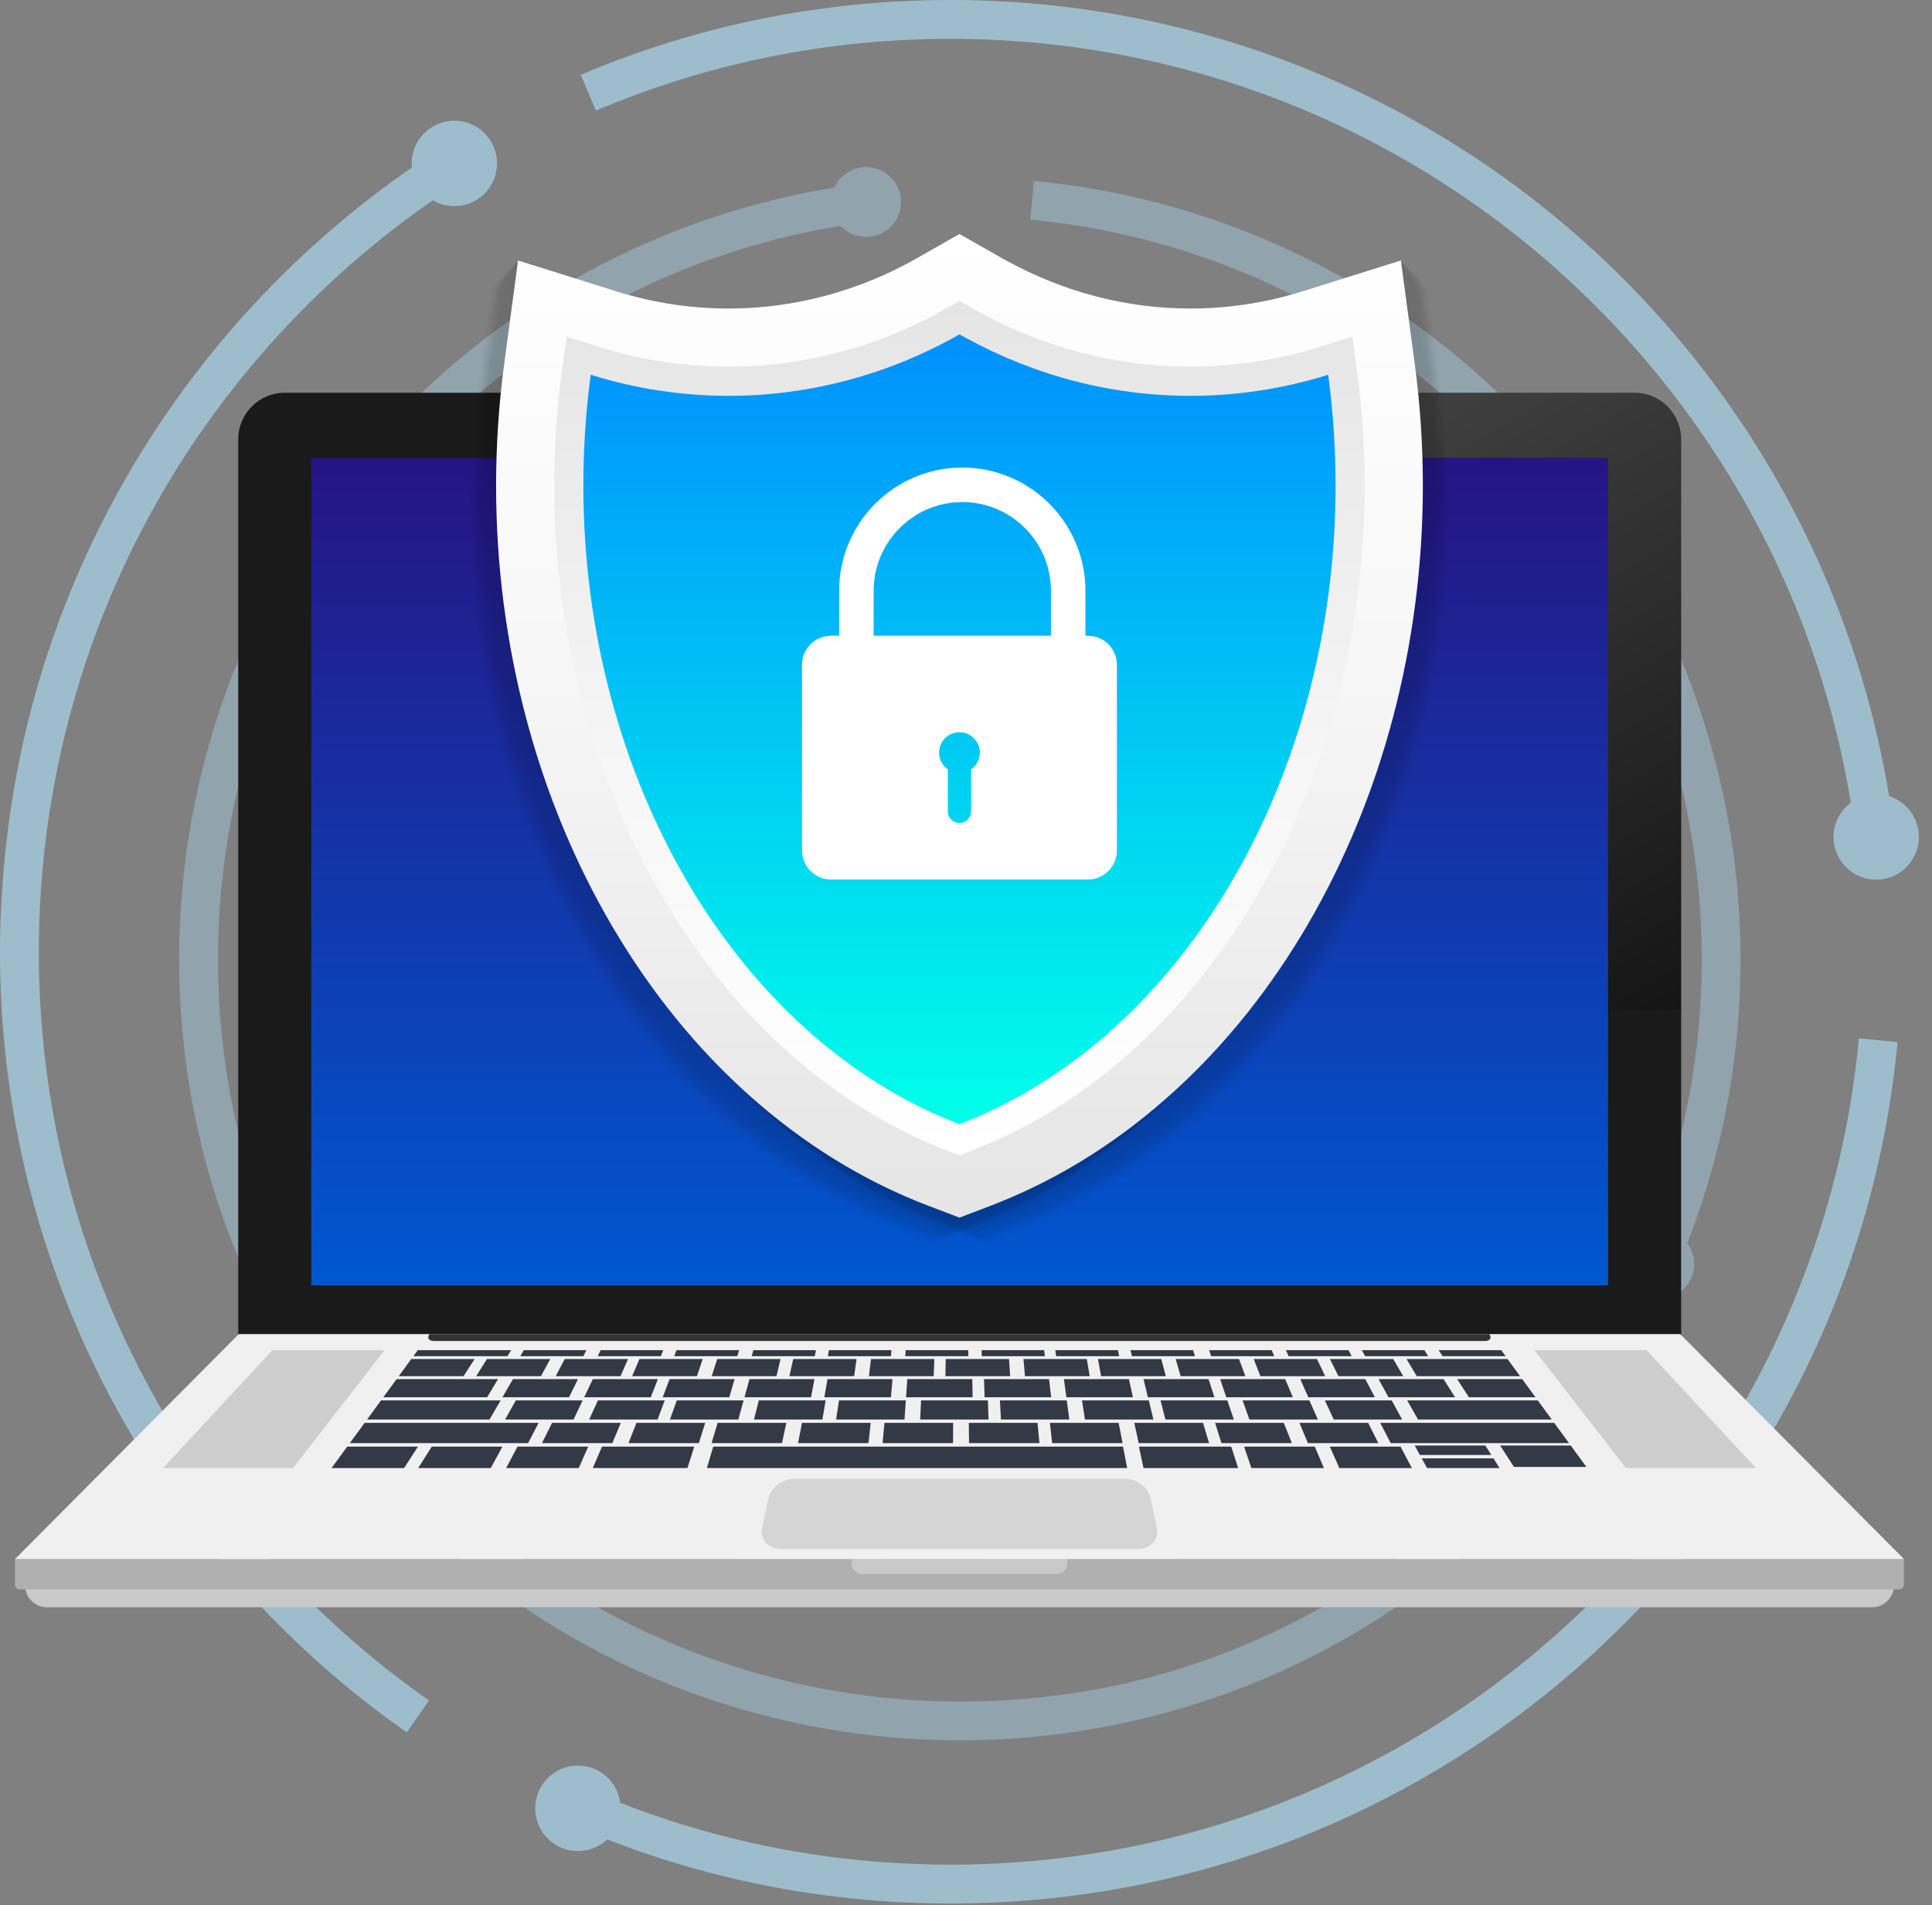 <svg width="432" height="426" viewBox="0 0 432 426" fill="none" xmlns="http://www.w3.org/2000/svg">
<rect x="0" y="0" width="432" height="426" fill="#808080" stroke="none"/>
<g opacity="0.6">
<path d="M90.956 387.35C63.462 368.118 40.607 342.318 24.86 312.749C16.838 297.682 10.654 281.667 6.48 265.143C2.179 248.129 0 230.521 0 212.805C0 195.09 2.39 175.82 7.106 158.048C11.68 140.805 18.443 124.159 27.203 108.577C44.456 77.896 69.296 51.716 99.043 32.869L103.684 40.207C75.147 58.288 51.315 83.404 34.766 112.837C17.7 143.19 8.678 177.758 8.678 212.803C8.678 229.799 10.77 246.692 14.892 263.012C18.895 278.855 24.825 294.213 32.517 308.661C47.621 337.029 69.547 361.777 95.925 380.228L90.953 387.348L90.956 387.35Z" fill="#B2E6FF"/>
<path d="M212.622 425.616C183.022 425.616 154.373 419.643 127.473 407.863L130.951 399.906C156.748 411.203 184.227 416.93 212.622 416.93C263.721 416.93 312.609 397.926 350.274 363.423C387.704 329.136 410.924 282.528 415.657 232.182L424.298 232.995C419.361 285.489 395.155 334.085 356.133 369.831C316.863 405.806 265.895 425.618 212.622 425.618V425.616Z" fill="#B2E6FF"/>
<path d="M415.221 189.251C409.549 139.838 385.961 94.239 348.8 60.855C311.353 27.212 262.99 8.686 212.624 8.686C185.09 8.686 158.382 14.082 133.241 24.725L129.859 16.726C156.074 5.627 183.92 0 212.621 0C265.131 0 315.552 19.317 354.594 54.392C393.335 89.196 417.927 136.737 423.84 188.259L415.219 189.251H415.221Z" fill="#B2E6FF"/>
<path d="M101.592 46.096C106.864 46.096 111.138 41.819 111.138 36.542C111.138 31.266 106.864 26.988 101.592 26.988C96.321 26.988 92.047 31.266 92.047 36.542C92.047 41.819 96.321 46.096 101.592 46.096Z" fill="#B2E6FF"/>
<path d="M138.731 405.015C139.107 399.752 135.149 395.18 129.891 394.804C124.632 394.427 120.065 398.389 119.689 403.652C119.313 408.915 123.271 413.487 128.529 413.863C133.787 414.239 138.355 410.278 138.731 405.015Z" fill="#B2E6FF"/>
<path d="M428.345 190.792C430.363 185.917 428.05 180.329 423.179 178.309C418.309 176.29 412.725 178.605 410.708 183.48C408.69 188.355 411.003 193.944 415.874 195.963C420.744 197.982 426.328 195.667 428.345 190.792Z" fill="#B2E6FF"/>
</g>
<g opacity="0.35">
<path d="M214.628 389.134C184.657 389.134 155.094 381.403 129.13 366.779C103.962 352.602 82.489 332.189 67.027 307.747L74.359 303.102C89.055 326.335 109.465 345.736 133.386 359.212C158.053 373.108 186.145 380.451 214.628 380.451C243.11 380.451 268.725 373.739 292.53 361.042C315.584 348.745 335.698 330.893 350.695 309.42L357.808 314.396C342.031 336.988 320.871 355.77 296.612 368.709C271.555 382.075 243.205 389.137 214.628 389.137V389.134Z" fill="#B2E6FF"/>
<path d="M374.627 284.384L366.677 280.902C375.857 259.902 380.513 237.531 380.513 214.412C380.513 172.81 365.069 133.012 337.029 102.346C309.165 71.874 271.286 52.97 230.371 49.116L231.184 40.467C274.245 44.523 314.109 64.416 343.429 96.48C372.94 128.75 389.191 170.631 389.191 214.41C389.191 238.735 384.292 262.277 374.627 284.381V284.384Z" fill="#B2E6FF"/>
<path d="M53.782 282.424C44.679 260.881 40.062 237.998 40.062 214.412C40.062 171.262 55.909 129.829 84.68 97.745C113.229 65.91 152.226 45.701 194.493 40.842L195.484 49.471C155.327 54.089 118.27 73.293 91.139 103.547C63.8 134.034 48.741 173.406 48.741 214.412C48.741 236.83 53.126 258.571 61.775 279.039L53.782 282.424Z" fill="#B2E6FF"/>
<path d="M78.439 306.154C78.945 301.871 75.887 297.989 71.609 297.482C67.33 296.975 63.451 300.036 62.944 304.318C62.438 308.601 65.496 312.483 69.775 312.99C74.053 313.497 77.933 310.436 78.439 306.154Z" fill="#B2E6FF"/>
<path d="M373.995 289.858C377.975 288.207 379.866 283.64 378.217 279.656C376.568 275.672 372.005 273.78 368.024 275.43C364.043 277.08 362.153 281.648 363.802 285.632C365.451 289.616 370.014 291.508 373.995 289.858Z" fill="#B2E6FF"/>
<path d="M201.448 45.803C201.802 41.505 198.608 37.734 194.314 37.38C190.02 37.026 186.252 40.223 185.898 44.521C185.545 48.819 188.739 52.59 193.033 52.944C197.327 53.298 201.095 50.101 201.448 45.803Z" fill="#B2E6FF"/>
</g>
<g opacity="0.15">
<path d="M196.81 356.393C174.817 353.608 153.52 345.553 135.224 333.102C116.322 320.241 100.672 302.672 89.966 282.294C78.739 260.923 73.166 236.943 73.849 212.949C74.512 189.691 80.997 166.731 92.605 146.549L100.125 150.883C89.233 169.824 83.146 191.372 82.522 213.198C81.882 235.702 87.111 258.2 97.646 278.253C107.693 297.373 122.374 313.857 140.101 325.92C157.272 337.603 177.26 345.163 197.899 347.776L196.808 356.393H196.81Z" fill="#B2E6FF"/>
<path d="M224.477 357.15L223.855 348.486C242.01 347.181 259.454 342.185 275.702 333.633C304.94 318.245 327.201 292.649 338.379 261.563C349.488 230.673 348.765 197.01 336.34 166.779L344.365 163.475C357.61 195.702 358.385 231.583 346.543 264.505C334.628 297.638 310.903 324.92 279.74 341.319C262.425 350.433 243.831 355.757 224.474 357.15H224.477Z" fill="#B2E6FF"/>
<path d="M323.181 142.342C305.081 115.779 277.878 96.791 246.578 88.88C215.038 80.908 181.797 84.872 152.977 100.038C137.222 108.332 123.563 119.462 112.377 133.122L105.664 127.616C117.59 113.051 132.149 101.187 148.937 92.352C179.653 76.186 215.085 71.963 248.703 80.46C282.06 88.893 311.057 109.132 330.351 137.451L323.181 142.345V142.342Z" fill="#B2E6FF"/>
<path d="M102.021 145.739C103.626 148.793 102.454 152.57 99.403 154.176C96.352 155.783 92.578 154.609 90.973 151.555C89.368 148.502 90.54 144.724 93.591 143.118C96.642 141.512 100.416 142.685 102.021 145.739Z" fill="#B2E6FF"/>
<path d="M228.882 357.279C231.22 354.744 231.062 350.792 228.529 348.452C225.996 346.112 222.048 346.27 219.71 348.805C217.372 351.34 217.53 355.292 220.063 357.632C222.595 359.972 226.544 359.814 228.882 357.279Z" fill="#B2E6FF"/>
<path d="M331.799 136.053C333.404 139.107 332.231 142.884 329.18 144.491C326.129 146.097 322.355 144.924 320.75 141.87C319.145 138.816 320.318 135.039 323.369 133.432C326.42 131.826 330.194 133 331.799 136.053Z" fill="#B2E6FF"/>
</g>
<path d="M365.493 87.816H63.673C57.924 87.816 53.266 92.481 53.266 98.233V301.962H375.903V98.233C375.903 92.479 371.242 87.816 365.495 87.816H365.493Z" fill="#1A1A1A"/>
<path opacity="0.2" d="M365.496 87.816H262.622C260.164 96.938 258.848 106.524 258.848 116.421C258.848 176.97 307.89 226.055 368.385 226.055C370.914 226.055 373.421 225.961 375.906 225.794V98.233C375.906 92.479 371.245 87.816 365.498 87.816H365.496Z" fill="url(#paint0_linear_74_10243)"/>
<path d="M69.609 274.009V287.415H359.56V274.009V102.361H69.609V274.009Z" fill="url(#paint1_linear_74_10243)"/>
<path d="M5.617 354.516C5.617 357.202 7.791 359.378 10.474 359.378H418.619C421.302 359.378 423.476 357.202 423.476 354.516V349.59H5.617V354.516Z" fill="#C9C9C9"/>
<path d="M3.363 354.323C3.363 354.905 3.835 355.377 4.417 355.377H424.678C425.259 355.377 425.731 354.905 425.731 354.323V348.604H3.363V354.323Z" fill="#B0B0B0"/>
<path d="M190.445 349.558C190.445 350.901 191.534 351.99 192.875 351.99H236.225C237.567 351.99 238.655 350.901 238.655 349.558V348.604H190.448V349.558H190.445Z" fill="#C9C9C9"/>
<path d="M53.397 298.297L3.363 348.601H425.731L375.696 298.297H53.397Z" fill="#F0F0F0"/>
<path d="M36.457 328.255H65.523L85.983 301.898H60.907L36.457 328.255Z" fill="#CECECE"/>
<path d="M343.113 301.898L363.573 328.255H392.64L368.19 301.898H343.113Z" fill="#CECECE"/>
<path d="M257.256 334.968C256.74 332.564 254.151 330.656 251.46 330.656H177.638C174.949 330.656 172.358 332.564 171.841 334.968L170.432 341.521C169.866 344.152 171.754 346.335 174.659 346.335H254.436C257.343 346.335 259.229 344.152 258.663 341.521L257.254 334.968H257.256Z" fill="#D5D5D5"/>
<path d="M74.137 328.254H90.353L93.456 323.457H77.645L74.137 328.254Z" fill="#333945"/>
<path d="M89.164 307.706H103.644L106.126 303.869H91.969L89.164 307.706Z" fill="#333945"/>
<path d="M92.434 303.239H113.465L114.277 301.898H93.415L92.434 303.239Z" fill="#333945"/>
<path d="M116.34 303.239H130.442L131.118 301.898H117.127L116.34 303.239Z" fill="#333945"/>
<path d="M133.66 303.239H147.765L148.301 301.898H134.311L133.66 303.239Z" fill="#333945"/>
<path d="M150.762 303.239H164.866L165.264 301.898H151.274L150.762 303.239Z" fill="#333945"/>
<path d="M168.082 303.239H182.184L182.445 301.898H168.455L168.082 303.239Z" fill="#333945"/>
<path d="M185.105 303.239H199.208L199.332 301.898H185.342L185.105 303.239Z" fill="#333945"/>
<path d="M202.519 301.898L202.422 303.239H216.526L216.512 301.898H202.519Z" fill="#333945"/>
<path d="M219.484 301.898L219.524 303.239H233.629L233.475 301.898H219.484Z" fill="#333945"/>
<path d="M235.973 301.898L236.147 303.239H250.251L249.963 301.898H235.973Z" fill="#333945"/>
<path d="M252.789 301.898L253.097 303.239H267.202L266.779 301.898H252.789Z" fill="#333945"/>
<path d="M270.367 301.898L270.817 303.239H284.921L284.357 301.898H270.367Z" fill="#333945"/>
<path d="M287.547 301.898L288.138 303.239H302.24L301.537 301.898H287.547Z" fill="#333945"/>
<path d="M304.516 301.898L305.244 303.239H319.346L318.506 301.898H304.516Z" fill="#333945"/>
<path d="M321.695 301.898L322.562 303.239H336.667L335.686 301.898H321.695Z" fill="#333945"/>
<path d="M82.074 317.398H109.464L111.946 313.121H85.205L82.074 317.398Z" fill="#333945"/>
<path d="M85.719 312.419H108.924L111.352 308.373H88.68L85.719 312.419Z" fill="#333945"/>
<path d="M78.223 322.672H118.087L120.43 318.146H81.534L78.223 322.672Z" fill="#333945"/>
<path d="M314.652 313.121L317.075 317.398H346.971L343.845 313.121H314.652Z" fill="#333945"/>
<path d="M308.621 318.146L310.962 322.672H350.826L347.516 318.146H308.621Z" fill="#333945"/>
<path d="M93.516 328.254H109.732L112.351 323.457H96.539L93.516 328.254Z" fill="#333945"/>
<path d="M121.184 322.672H136.928L138.814 318.146H123.452L121.184 322.672Z" fill="#333945"/>
<path d="M140.523 322.672H156.268L157.684 318.146H142.32L140.523 322.672Z" fill="#333945"/>
<path d="M159.113 322.672H174.858L175.822 318.146H160.46L159.113 322.672Z" fill="#333945"/>
<path d="M178.449 322.672H194.194L194.688 318.146H179.324L178.449 322.672Z" fill="#333945"/>
<path d="M197.348 322.672H213.092L213.127 318.146H197.765L197.348 322.672Z" fill="#333945"/>
<path d="M216.629 318.146L216.679 322.672H232.425L231.991 318.146H216.629Z" fill="#333945"/>
<path d="M234.762 318.146L235.264 322.672H251.008L250.124 318.146H234.762Z" fill="#333945"/>
<path d="M253.633 318.146L254.607 322.672H270.351L268.997 318.146H253.633Z" fill="#333945"/>
<path d="M271.695 318.146L273.116 322.672H288.861L287.057 318.146H271.695Z" fill="#333945"/>
<path d="M290.559 318.146L292.449 322.672H308.194L305.92 318.146H290.559Z" fill="#333945"/>
<path d="M112.945 317.398H128.245L130.282 313.121H115.343L112.945 317.398Z" fill="#333945"/>
<path d="M131.742 317.398H147.042L148.634 313.121H133.698L131.742 317.398Z" fill="#333945"/>
<path d="M149.801 317.398H165.1L166.268 313.121H151.329L149.801 317.398Z" fill="#333945"/>
<path d="M168.594 317.398H183.893L184.616 313.121H169.677L168.594 317.398Z" fill="#333945"/>
<path d="M186.953 317.398H202.253L202.543 313.121H187.604L186.953 317.398Z" fill="#333945"/>
<path d="M205.955 313.121L205.746 317.398H221.046L220.894 313.121H205.955Z" fill="#333945"/>
<path d="M223.59 313.121L223.808 317.398H239.108L238.527 313.121H223.59Z" fill="#333945"/>
<path d="M241.938 313.121L242.598 317.398H257.898L256.874 313.121H241.938Z" fill="#333945"/>
<path d="M259.496 313.121L260.582 317.398H275.881L274.433 313.121H259.496Z" fill="#333945"/>
<path d="M277.844 313.121L279.374 317.398H294.674L292.781 313.121H277.844Z" fill="#333945"/>
<path d="M296.246 313.121L298.224 317.398H313.523L311.186 313.121H296.246Z" fill="#333945"/>
<path d="M112.352 312.419H127.231L129.236 308.373H114.699L112.352 312.419Z" fill="#333945"/>
<path d="M130.629 312.419H145.509L147.094 308.373H132.557L130.629 312.419Z" fill="#333945"/>
<path d="M148.191 312.419H163.071L164.254 308.373H149.717L148.191 312.419Z" fill="#333945"/>
<path d="M166.469 312.419H181.349L182.111 308.373H167.574L166.469 312.419Z" fill="#333945"/>
<path d="M184.328 312.419H199.208L199.561 308.373H185.021L184.328 312.419Z" fill="#333945"/>
<path d="M202.871 308.373L202.598 312.419H217.477L217.408 308.373H202.871Z" fill="#333945"/>
<path d="M220.031 308.373L220.16 312.419H235.04L234.568 308.373H220.031Z" fill="#333945"/>
<path d="M237.895 308.373L238.444 312.419H253.323L252.431 308.373H237.895Z" fill="#333945"/>
<path d="M255.699 308.373L256.668 312.419H271.545L270.236 308.373H255.699Z" fill="#333945"/>
<path d="M272.836 308.373L274.205 312.419H289.085L287.373 308.373H272.836Z" fill="#333945"/>
<path d="M290.75 308.373L292.544 312.419H307.421L305.287 308.373H290.75Z" fill="#333945"/>
<path d="M308.258 308.373L310.462 312.419H325.341L322.795 308.373H308.258Z" fill="#333945"/>
<path d="M325.836 308.373L328.452 312.419H343.332L340.373 308.373H325.836Z" fill="#333945"/>
<path d="M106.473 307.706H120.952L123.047 303.869H108.89L106.473 307.706Z" fill="#333945"/>
<path d="M124.258 307.706H138.738L140.435 303.869H126.278L124.258 307.706Z" fill="#333945"/>
<path d="M141.348 307.706H155.827L157.142 303.869H142.985L141.348 307.706Z" fill="#333945"/>
<path d="M159.137 307.706H173.616L174.533 303.869H160.377L159.137 307.706Z" fill="#333945"/>
<path d="M176.516 307.706H190.995L191.522 303.869H177.365L176.516 307.706Z" fill="#333945"/>
<path d="M194.301 307.706H208.783L208.912 303.869H194.755L194.301 307.706Z" fill="#333945"/>
<path d="M211.464 303.869L211.395 307.706H225.874L225.621 303.869H211.464Z" fill="#333945"/>
<path d="M228.855 303.869L229.183 307.706H243.663L243.012 303.869H228.855Z" fill="#333945"/>
<path d="M245.5 303.869L246.208 307.706H260.688L259.657 303.869H245.5Z" fill="#333945"/>
<path d="M262.883 303.869L263.988 307.706H278.468L277.04 303.869H262.883Z" fill="#333945"/>
<path d="M280.328 303.869L281.834 307.706H296.314L294.485 303.869H280.328Z" fill="#333945"/>
<path d="M297.379 303.869L299.275 307.706H313.757L311.536 303.869H297.379Z" fill="#333945"/>
<path d="M314.5 303.869L316.788 307.706H339.887L337.082 303.869H314.5Z" fill="#333945"/>
<path d="M113.18 328.254H129.399L131.525 323.457H115.714L113.18 328.254Z" fill="#333945"/>
<path d="M278.18 323.457L279.812 328.254H296.028L293.991 323.457H278.18Z" fill="#333945"/>
<path d="M297.352 323.457L299.476 328.254H315.692L313.163 323.457H297.352Z" fill="#333945"/>
<path d="M335.43 323.213L338.525 328H354.719L351.221 323.213H335.43Z" fill="#333945"/>
<path d="M316.34 323.213L317.488 325.327H333.458L332.129 323.213H316.34Z" fill="#333945"/>
<path d="M317.902 326.08L319.087 328.256H335.304L333.935 326.08H317.902Z" fill="#333945"/>
<path d="M132.559 328.254H153.717L155.237 323.457H134.608L132.559 328.254Z" fill="#333945"/>
<path d="M254.668 323.457L255.697 328.254H276.855L275.299 323.457H254.668Z" fill="#333945"/>
<path d="M159.478 323.457L158.066 328.254H252.043L251.104 323.457H159.478Z" fill="#333945"/>
<path d="M333.003 298.297H96.05L96.04 298.309C95.421 299.155 95.868 299.846 97.044 299.846H332.007C333.182 299.846 333.629 299.155 333.011 298.309L333.001 298.297H333.003Z" fill="#333333"/>
<g opacity="0.15">
<path opacity="0.08" d="M213.588 275.616C199.138 270.103 185.63 261.768 173.434 250.846C161.769 240.397 151.55 227.802 143.06 213.406C134.685 199.202 128.186 183.573 123.746 166.952C119.221 150.017 116.926 132.389 116.926 114.554C116.926 105.455 117.542 96.252 118.754 87.206L121.835 64.241L143.928 71.169C152.017 73.705 160.442 74.991 168.971 74.991C183.513 74.991 198.013 71.119 210.908 63.795L220.543 58.322L230.175 63.798C230.317 63.88 230.461 63.955 230.602 64.032L230.647 64.057C230.851 64.166 231.055 64.278 231.258 64.387C243.882 71.323 258.007 74.991 272.106 74.991C280.636 74.991 289.063 73.705 297.15 71.169L319.243 64.241L322.326 87.206C323.541 96.252 324.157 105.455 324.157 114.554C324.157 132.23 321.904 149.709 317.456 166.504C313.093 182.989 306.706 198.511 298.47 212.64C290.129 226.949 280.079 239.514 268.598 249.981C256.61 260.912 243.316 269.327 229.082 274.99L228.734 275.129C228.332 275.291 227.914 275.457 227.494 275.616L220.54 278.267L213.591 275.616H213.588Z" fill="black"/>
<path opacity="0.15" d="M213.09 275.116C198.64 269.603 185.132 261.268 172.935 250.346C161.27 239.897 151.051 227.302 142.562 212.906C134.187 198.702 127.687 183.073 123.247 166.452C118.723 149.517 116.43 131.889 116.43 114.054C116.43 104.955 117.046 95.752 118.258 86.706L121.339 63.741L143.431 70.669C151.521 73.205 159.946 74.491 168.475 74.491C183.017 74.491 197.517 70.619 210.412 63.295L220.047 57.822L229.679 63.298C229.821 63.38 229.965 63.455 230.106 63.532L230.151 63.557C230.355 63.666 230.559 63.778 230.762 63.887C243.386 70.823 257.511 74.491 271.61 74.491C280.14 74.491 288.567 73.205 296.654 70.669L318.747 63.741L321.83 86.706C323.045 95.752 323.661 104.955 323.661 114.054C323.661 131.73 321.407 149.209 316.96 166.004C312.597 182.489 306.21 198.011 297.973 212.14C289.633 226.449 279.583 239.014 268.102 249.481C256.114 260.412 242.82 268.827 228.586 274.49L228.238 274.629C227.836 274.791 227.418 274.957 226.998 275.116L220.044 277.767L213.095 275.116H213.09Z" fill="black"/>
<path opacity="0.23" d="M212.588 274.614C198.138 269.101 184.628 260.766 172.434 249.844C160.769 239.395 150.55 226.8 142.06 212.404C133.685 198.2 127.186 182.571 122.746 165.95C118.221 149.015 115.926 131.387 115.926 113.552C115.926 104.453 116.542 95.25 117.754 86.204L120.835 63.239L142.928 70.167C151.017 72.703 159.442 73.989 167.971 73.989C182.511 73.989 197.013 70.117 209.908 62.794L219.543 57.32L229.175 62.796C229.317 62.878 229.461 62.953 229.602 63.03L229.647 63.055C229.851 63.164 230.055 63.276 230.258 63.385C242.882 70.321 257.007 73.986 271.106 73.986C279.636 73.986 288.063 72.701 296.15 70.164L318.243 63.236L321.326 86.201C322.541 95.248 323.157 104.451 323.157 113.55C323.157 131.225 320.904 148.705 316.456 165.5C312.093 181.984 305.706 197.506 297.47 211.636C289.129 225.944 279.079 238.51 267.598 248.976C255.61 259.908 242.316 268.323 228.082 273.985L227.734 274.124C227.332 274.286 226.914 274.453 226.494 274.612L219.54 277.263L212.591 274.612L212.588 274.614Z" fill="black"/>
<path opacity="0.31" d="M212.088 274.114C197.639 268.601 184.13 260.266 171.934 249.344C160.269 238.895 150.05 226.3 141.56 211.904C133.185 197.7 126.686 182.071 122.246 165.45C117.721 148.515 115.426 130.887 115.426 113.052C115.426 103.953 116.042 94.75 117.254 85.704L120.335 62.739L142.428 69.667C150.517 72.203 158.942 73.489 167.471 73.489C182.011 73.489 196.513 69.617 209.408 62.294L219.043 56.82L228.675 62.296C228.817 62.378 228.961 62.453 229.102 62.53L229.147 62.555C229.351 62.664 229.555 62.776 229.758 62.885C242.382 69.821 256.504 73.486 270.606 73.486C279.136 73.486 287.563 72.201 295.65 69.664L317.743 62.736L320.826 85.701C322.041 94.748 322.657 103.951 322.657 113.05C322.657 130.725 320.404 148.205 315.956 165C311.593 181.484 305.206 197.006 296.97 211.136C288.629 225.444 278.579 238.01 267.098 248.476C255.11 259.408 241.816 267.823 227.582 273.485L227.234 273.624C226.832 273.786 226.414 273.953 225.994 274.112L219.04 276.763L212.091 274.112L212.088 274.114Z" fill="black"/>
<path opacity="0.38" d="M211.588 273.614C197.139 268.101 183.628 259.766 171.434 248.844C159.769 238.395 149.55 225.8 141.06 211.404C132.685 197.2 126.186 181.571 121.746 164.95C117.221 148.015 114.926 130.387 114.926 112.552C114.926 103.453 115.542 94.25 116.754 85.204L119.835 62.239L141.928 69.167C150.017 71.703 158.442 72.989 166.971 72.989C181.513 72.989 196.013 69.117 208.908 61.794L218.543 56.32L228.175 61.796C228.317 61.878 228.461 61.953 228.602 62.03L228.647 62.055C228.851 62.164 229.055 62.276 229.258 62.385C241.882 69.321 256.007 72.986 270.106 72.986C278.636 72.986 287.063 71.701 295.15 69.164L317.243 62.236L320.326 85.201C321.541 94.25 322.157 103.451 322.157 112.55C322.157 130.225 319.904 147.705 315.456 164.5C311.093 180.984 304.706 196.506 296.47 210.636C288.129 224.944 278.079 237.51 266.598 247.976C254.61 258.908 241.316 267.323 227.082 272.985L226.734 273.124C226.332 273.286 225.914 273.453 225.494 273.612L218.54 276.263L211.591 273.612L211.588 273.614Z" fill="black"/>
<path opacity="0.46" d="M211.088 273.112C196.639 267.599 183.13 259.264 170.934 248.342C159.269 237.893 149.05 225.298 140.56 210.902C132.185 196.698 125.686 181.069 121.246 164.448C116.721 147.513 114.426 129.885 114.426 112.05C114.426 102.952 115.042 93.748 116.254 84.701L119.335 61.737L141.428 68.665C149.517 71.201 157.942 72.487 166.471 72.487C181.013 72.487 195.513 68.615 208.408 61.292L218.043 55.818L227.675 61.294C227.817 61.376 227.961 61.451 228.102 61.528L228.147 61.553C228.351 61.662 228.555 61.774 228.758 61.883C241.382 68.819 255.504 72.484 269.606 72.484C278.136 72.484 286.563 71.199 294.65 68.662L316.743 61.734L319.826 84.699C321.041 93.748 321.657 102.949 321.657 112.048C321.657 129.723 319.404 147.203 314.956 163.998C310.593 180.482 304.206 196.004 295.97 210.134C287.629 224.442 277.579 237.008 266.098 247.474C254.11 258.406 240.816 266.821 226.582 272.483L226.234 272.623C225.832 272.784 225.414 272.951 224.994 273.11L218.04 275.761L211.091 273.11L211.088 273.112Z" fill="black"/>
<path opacity="0.54" d="M210.588 272.612C196.139 267.099 182.63 258.764 170.434 247.842C158.769 237.393 148.55 224.798 140.06 210.402C131.685 196.198 125.186 180.569 120.746 163.948C116.221 147.013 113.926 129.385 113.926 111.55C113.926 102.452 114.542 93.248 115.754 84.201L118.835 61.237L140.928 68.165C149.017 70.701 157.442 71.987 165.971 71.987C180.513 71.987 195.013 68.115 207.908 60.792L217.543 55.318L227.175 60.794C227.317 60.876 227.461 60.951 227.602 61.028L227.647 61.053C227.851 61.162 228.055 61.274 228.258 61.383C240.882 68.319 255.007 71.987 269.106 71.987C277.636 71.987 286.063 70.701 294.15 68.165L316.243 61.237L319.326 84.201C320.541 93.248 321.157 102.452 321.157 111.55C321.157 129.226 318.904 146.705 314.456 163.5C310.093 179.985 303.706 195.507 295.47 209.636C287.129 223.945 277.079 236.51 265.598 246.977C253.61 257.908 240.316 266.324 226.082 271.986L225.734 272.125C225.332 272.287 224.914 272.453 224.494 272.612L217.54 275.263L210.591 272.612H210.588Z" fill="black"/>
<path opacity="0.62" d="M210.086 272.112C195.636 266.599 182.128 258.264 169.931 247.342C158.266 236.893 148.048 224.298 139.558 209.902C131.183 195.698 124.683 180.069 120.243 163.448C115.719 146.513 113.426 128.885 113.426 111.05C113.426 101.952 114.042 92.748 115.254 83.701L118.335 60.737L140.428 67.665C148.517 70.201 156.942 71.487 165.471 71.487C180.013 71.487 194.513 67.615 207.408 60.292L217.043 54.818L226.675 60.294C226.817 60.376 226.961 60.451 227.102 60.528L227.147 60.553C227.351 60.662 227.555 60.774 227.758 60.883C240.382 67.819 254.507 71.484 268.606 71.484C277.136 71.484 285.563 70.199 293.65 67.662L315.743 60.734L318.826 83.699C320.041 92.746 320.657 101.949 320.657 111.048C320.657 128.723 318.404 146.203 313.956 162.998C309.593 179.482 303.206 195.004 294.97 209.134C286.629 223.442 276.579 236.008 265.098 246.474C253.11 257.406 239.816 265.821 225.582 271.483L225.234 271.623C224.832 271.784 224.414 271.951 223.994 272.11L217.04 274.761L210.091 272.11L210.086 272.112Z" fill="black"/>
<path opacity="0.69" d="M209.588 271.61C195.139 266.097 181.63 257.762 169.434 246.84C157.769 236.391 147.55 223.796 139.06 209.4C130.685 195.196 124.186 179.567 119.746 162.946C115.221 146.011 112.926 128.383 112.926 110.548C112.926 101.45 113.542 92.246 114.754 83.2L117.835 60.235L139.928 67.163C148.017 69.699 156.442 70.985 164.971 70.985C179.513 70.985 194.013 67.113 206.908 59.79L216.543 54.316L226.175 59.792C226.317 59.874 226.461 59.949 226.602 60.026L226.647 60.051C226.851 60.16 227.055 60.272 227.258 60.382C239.882 67.317 254.004 70.985 268.106 70.985C276.636 70.985 285.063 69.699 293.15 67.163L315.243 60.235L318.326 83.2C319.541 92.246 320.157 101.45 320.157 110.548C320.157 128.224 317.904 145.703 313.456 162.498C309.093 178.983 302.706 194.505 294.47 208.634C286.129 222.943 276.079 235.508 264.598 245.975C252.61 256.907 239.316 265.322 225.082 270.984L224.734 271.123C224.332 271.285 223.914 271.451 223.494 271.61L216.54 274.261L209.591 271.61H209.588Z" fill="black"/>
<path opacity="0.77" d="M209.085 271.11C194.635 265.597 181.124 257.262 168.93 246.34C157.265 235.891 147.046 223.296 138.557 208.9C130.181 194.696 123.682 179.067 119.242 162.446C114.718 145.511 112.422 127.883 112.422 110.048C112.422 100.95 113.038 91.746 114.25 82.7L117.331 59.735L139.424 66.663C147.513 69.199 155.938 70.485 164.468 70.485C179.009 70.485 193.509 66.613 206.404 59.29L216.039 53.816L225.671 59.292C225.813 59.374 225.957 59.449 226.099 59.526L226.143 59.551C226.347 59.66 226.551 59.772 226.754 59.882C239.378 66.817 253.503 70.482 267.602 70.482C276.132 70.482 284.559 69.197 292.646 66.66L314.739 59.732L317.822 82.697C319.037 91.744 319.653 100.947 319.653 110.046C319.653 127.722 317.4 145.201 312.952 161.996C308.59 178.48 302.202 194.002 293.966 208.132C285.625 222.44 275.575 235.006 264.094 245.472C252.106 256.404 238.812 264.819 224.578 270.481L224.23 270.621C223.828 270.782 223.41 270.949 222.99 271.108L216.036 273.759L209.087 271.108L209.085 271.11Z" fill="black"/>
<path opacity="0.85" d="M208.585 270.608C194.135 265.095 180.626 256.76 168.43 245.838C156.765 235.389 146.546 222.794 138.057 208.398C129.681 194.194 123.182 178.565 118.742 161.944C114.218 145.01 111.922 127.381 111.922 109.547C111.922 100.448 112.538 91.244 113.75 82.198L116.831 59.233L138.924 66.161C147.013 68.697 155.438 69.983 163.968 69.983C178.509 69.983 193.009 66.111 205.904 58.788L215.539 53.315L225.171 58.79C225.313 58.872 225.457 58.947 225.599 59.024L225.643 59.049C225.847 59.158 226.051 59.27 226.254 59.38C238.878 66.315 253.003 69.98 267.102 69.98C275.632 69.98 284.059 68.695 292.146 66.158L314.239 59.23L317.322 82.195C318.537 91.242 319.153 100.445 319.153 109.544C319.153 127.22 316.9 144.699 312.452 161.494C308.09 177.978 301.699 193.5 293.466 207.63C285.125 221.939 275.075 234.504 263.594 244.97C251.606 255.902 238.312 264.317 224.078 269.979L223.73 270.119C223.328 270.28 222.91 270.447 222.49 270.606L215.536 273.257L208.587 270.606L208.585 270.608Z" fill="black"/>
<path opacity="0.92" d="M208.088 270.108C193.638 264.595 180.13 256.26 167.934 245.338C156.269 234.889 146.05 222.294 137.56 207.898C129.185 193.694 122.686 178.065 118.246 161.444C113.721 144.51 111.426 126.881 111.426 109.047C111.426 99.948 112.042 90.744 113.254 81.698L116.335 58.733L138.428 65.661C146.517 68.197 154.942 69.483 163.471 69.483C178.013 69.483 192.513 65.611 205.408 58.288L215.043 52.815L224.675 58.29C224.817 58.372 224.961 58.447 225.102 58.524L225.147 58.549C225.351 58.658 225.555 58.77 225.758 58.88C238.382 65.815 252.507 69.483 266.606 69.483C275.136 69.483 283.563 68.197 291.65 65.661L313.743 58.733L316.826 81.698C318.041 90.744 318.657 99.948 318.657 109.047C318.657 126.722 316.404 144.201 311.956 160.996C307.593 177.481 301.206 193.003 292.97 207.132C284.629 221.441 274.579 234.006 263.098 244.473C251.11 255.405 237.816 263.82 223.582 269.482L223.234 269.621C222.832 269.783 222.414 269.949 221.994 270.108L215.04 272.759L208.091 270.108H208.088Z" fill="black"/>
<path d="M207.586 269.609C193.136 264.095 179.628 255.76 167.431 244.838C155.766 234.389 145.548 221.794 137.058 207.398C128.683 193.194 122.183 177.565 117.743 160.944C113.219 144.01 110.926 126.381 110.926 108.547C110.926 99.448 111.542 90.244 112.754 81.198L115.835 58.233L137.928 65.161C146.017 67.697 154.442 68.983 162.971 68.983C177.513 68.983 192.013 65.111 204.908 57.788L214.543 52.315L224.175 57.79C224.317 57.872 224.461 57.947 224.602 58.024L224.647 58.049C224.851 58.158 225.055 58.27 225.258 58.38C237.882 65.315 252.007 68.98 266.106 68.98C274.636 68.98 283.063 67.695 291.15 65.158L313.243 58.23L316.326 81.195C317.541 90.242 318.157 99.445 318.157 108.544C318.157 126.22 315.904 143.699 311.456 160.494C307.093 176.978 300.706 192.5 292.47 206.63C284.129 220.939 274.079 233.504 262.598 243.97C250.61 254.902 237.316 263.317 223.082 268.979L222.734 269.119C222.332 269.28 221.914 269.447 221.494 269.606L214.54 272.257L207.591 269.606L207.586 269.609Z" fill="black"/>
</g>
<g opacity="0.15">
<path opacity="0.08" d="M215.486 275.616C229.936 270.103 243.445 261.768 255.641 250.846C267.306 240.397 277.527 227.802 286.015 213.406C294.39 199.202 300.889 183.573 305.329 166.952C309.853 150.017 312.149 132.389 312.149 114.554C312.149 105.455 311.533 96.252 310.321 87.206L307.24 64.241L285.147 71.169C277.058 73.705 268.633 74.991 260.103 74.991C245.562 74.991 231.062 71.119 218.167 63.795L208.532 58.322L198.9 63.798C198.758 63.88 198.614 63.955 198.473 64.032L198.428 64.057C198.224 64.166 198.02 64.278 197.817 64.387C185.193 71.323 171.068 74.991 156.969 74.991C148.439 74.991 140.012 73.705 131.925 71.169L109.832 64.241L106.749 87.206C105.534 96.252 104.918 105.455 104.918 114.554C104.918 132.23 107.171 149.709 111.619 166.504C115.982 182.989 122.369 198.511 130.605 212.64C138.946 226.949 148.996 239.514 160.477 249.981C172.465 260.912 185.759 269.327 199.993 274.99L200.341 275.129C200.743 275.291 201.161 275.457 201.581 275.616L208.535 278.267L215.484 275.616H215.486Z" fill="black"/>
<path opacity="0.15" d="M215.985 275.116C230.435 269.603 243.943 261.268 256.14 250.346C267.805 239.897 278.023 227.302 286.513 212.906C294.888 198.702 301.388 183.073 305.828 166.452C310.352 149.517 312.645 131.889 312.645 114.054C312.645 104.955 312.029 95.752 310.817 86.706L307.736 63.741L285.643 70.669C277.554 73.205 269.129 74.491 260.6 74.491C246.058 74.491 231.558 70.619 218.663 63.295L209.028 57.822L199.396 63.298C199.254 63.38 199.11 63.455 198.969 63.532L198.924 63.557C198.72 63.666 198.516 63.778 198.313 63.887C185.689 70.823 171.567 74.491 157.465 74.491C148.935 74.491 140.508 73.205 132.421 70.669L110.328 63.741L107.245 86.706C106.03 95.752 105.414 104.955 105.414 114.054C105.414 131.73 107.668 149.209 112.115 166.004C116.478 182.489 122.865 198.011 131.101 212.14C139.442 226.449 149.492 239.014 160.973 249.481C172.961 260.412 186.255 268.827 200.489 274.49L200.837 274.629C201.239 274.791 201.657 274.957 202.077 275.116L209.031 277.767L215.98 275.116H215.985Z" fill="black"/>
<path opacity="0.23" d="M216.487 274.614C230.936 269.101 244.447 260.766 256.641 249.844C268.306 239.395 278.525 226.8 287.015 212.404C295.39 198.2 301.889 182.571 306.329 165.95C310.853 149.015 313.149 131.387 313.149 113.552C313.149 104.453 312.533 95.25 311.321 86.204L308.24 63.239L286.147 70.167C278.058 72.703 269.633 73.989 261.104 73.989C246.562 73.989 232.062 70.117 219.167 62.794L209.532 57.32L199.9 62.796C199.758 62.878 199.614 62.953 199.473 63.03L199.428 63.055C199.224 63.164 199.02 63.276 198.817 63.385C186.193 70.321 172.068 73.986 157.969 73.986C149.439 73.986 141.012 72.701 132.925 70.164L110.832 63.236L107.749 86.201C106.534 95.248 105.918 104.451 105.918 113.55C105.918 131.225 108.171 148.705 112.619 165.5C116.982 181.984 123.369 197.506 131.605 211.636C139.946 225.944 149.996 238.51 161.477 248.976C173.465 259.908 186.759 268.323 200.993 273.985L201.341 274.124C201.743 274.286 202.161 274.453 202.581 274.612L209.535 277.263L216.484 274.612L216.487 274.614Z" fill="black"/>
<path opacity="0.31" d="M216.986 274.114C231.436 268.601 244.945 260.266 257.141 249.344C268.806 238.895 279.025 226.3 287.515 211.904C295.89 197.7 302.389 182.071 306.829 165.45C311.353 148.515 313.649 130.887 313.649 113.052C313.649 103.953 313.033 94.75 311.821 85.704L308.74 62.739L286.647 69.667C278.558 72.203 270.133 73.489 261.604 73.489C247.064 73.489 232.562 69.617 219.667 62.294L210.032 56.82L200.4 62.296C200.258 62.378 200.114 62.453 199.973 62.53L199.928 62.555C199.724 62.664 199.52 62.776 199.317 62.885C186.693 69.821 172.571 73.486 158.469 73.486C149.939 73.486 141.512 72.201 133.425 69.664L111.332 62.736L108.249 85.701C107.034 94.748 106.418 103.951 106.418 113.05C106.418 130.725 108.671 148.205 113.119 165C117.482 181.484 123.869 197.006 132.105 211.136C140.446 225.444 150.496 238.01 161.977 248.476C173.965 259.408 187.259 267.823 201.493 273.485L201.841 273.624C202.243 273.786 202.661 273.953 203.081 274.112L210.035 276.763L216.984 274.112L216.986 274.114Z" fill="black"/>
<path opacity="0.38" d="M217.486 273.614C231.936 268.101 245.447 259.766 257.641 248.844C269.306 238.395 279.525 225.8 288.015 211.404C296.39 197.2 302.889 181.571 307.329 164.95C311.853 148.015 314.149 130.387 314.149 112.552C314.149 103.453 313.533 94.25 312.321 85.204L309.24 62.239L287.147 69.167C279.058 71.703 270.633 72.989 262.103 72.989C247.562 72.989 233.062 69.117 220.167 61.794L210.532 56.32L200.9 61.796C200.758 61.878 200.614 61.953 200.473 62.03L200.428 62.055C200.224 62.164 200.02 62.276 199.817 62.385C187.193 69.321 173.068 72.986 158.969 72.986C150.439 72.986 142.012 71.701 133.925 69.164L111.832 62.236L108.749 85.201C107.534 94.25 106.918 103.451 106.918 112.55C106.918 130.225 109.171 147.705 113.619 164.5C117.982 180.984 124.369 196.506 132.605 210.636C140.946 224.944 150.996 237.51 162.477 247.976C174.465 258.908 187.759 267.323 201.993 272.985L202.341 273.124C202.743 273.286 203.161 273.453 203.581 273.612L210.535 276.263L217.484 273.612L217.486 273.614Z" fill="black"/>
<path opacity="0.46" d="M217.986 273.112C232.436 267.599 245.945 259.264 258.141 248.342C269.806 237.893 280.025 225.298 288.515 210.902C296.89 196.698 303.389 181.069 307.829 164.448C312.353 147.513 314.649 129.885 314.649 112.05C314.649 102.952 314.033 93.748 312.821 84.701L309.74 61.737L287.647 68.665C279.558 71.201 271.133 72.487 262.603 72.487C248.062 72.487 233.562 68.615 220.667 61.292L211.032 55.818L201.4 61.294C201.258 61.376 201.114 61.451 200.973 61.528L200.928 61.553C200.724 61.662 200.52 61.774 200.317 61.883C187.693 68.819 173.571 72.484 159.469 72.484C150.939 72.484 142.512 71.199 134.425 68.662L112.332 61.734L109.249 84.699C108.034 93.748 107.418 102.949 107.418 112.048C107.418 129.723 109.671 147.203 114.119 163.998C118.482 180.482 124.869 196.004 133.105 210.134C141.446 224.442 151.496 237.008 162.977 247.474C174.965 258.406 188.259 266.821 202.493 272.483L202.841 272.623C203.243 272.784 203.661 272.951 204.081 273.11L211.035 275.761L217.984 273.11L217.986 273.112Z" fill="black"/>
<path opacity="0.54" d="M218.487 272.612C232.936 267.099 246.445 258.764 258.641 247.842C270.306 237.393 280.525 224.798 289.015 210.402C297.39 196.198 303.889 180.569 308.329 163.948C312.853 147.013 315.149 129.385 315.149 111.55C315.149 102.452 314.533 93.248 313.321 84.201L310.24 61.237L288.147 68.165C280.058 70.701 271.633 71.987 263.103 71.987C248.562 71.987 234.062 68.115 221.167 60.792L211.532 55.318L201.9 60.794C201.758 60.876 201.614 60.951 201.473 61.028L201.428 61.053C201.224 61.162 201.02 61.274 200.817 61.383C188.193 68.319 174.068 71.987 159.969 71.987C151.439 71.987 143.012 70.701 134.925 68.165L112.832 61.237L109.749 84.201C108.534 93.248 107.918 102.452 107.918 111.55C107.918 129.226 110.171 146.705 114.619 163.5C118.982 179.985 125.369 195.507 133.605 209.636C141.946 223.945 151.996 236.51 163.477 246.977C175.465 257.908 188.759 266.324 202.993 271.986L203.341 272.125C203.743 272.287 204.161 272.453 204.581 272.612L211.535 275.263L218.484 272.612H218.487Z" fill="black"/>
<path opacity="0.62" d="M218.989 272.112C233.439 266.599 246.947 258.264 259.144 247.342C270.809 236.893 281.027 224.298 289.517 209.902C297.892 195.698 304.392 180.069 308.832 163.448C313.356 146.513 315.649 128.885 315.649 111.05C315.649 101.952 315.033 92.748 313.821 83.701L310.74 60.737L288.647 67.665C280.558 70.201 272.133 71.487 263.603 71.487C249.062 71.487 234.562 67.615 221.667 60.292L212.032 54.818L202.4 60.294C202.258 60.376 202.114 60.451 201.973 60.528L201.928 60.553C201.724 60.662 201.52 60.774 201.317 60.883C188.693 67.819 174.568 71.484 160.469 71.484C151.939 71.484 143.512 70.199 135.425 67.662L113.332 60.734L110.249 83.699C109.034 92.746 108.418 101.949 108.418 111.048C108.418 128.723 110.671 146.203 115.119 162.998C119.482 179.482 125.869 195.004 134.105 209.134C142.446 223.442 152.496 236.008 163.977 246.474C175.965 257.406 189.259 265.821 203.493 271.483L203.841 271.623C204.243 271.784 204.661 271.951 205.081 272.11L212.035 274.761L218.984 272.11L218.989 272.112Z" fill="black"/>
<path opacity="0.69" d="M219.486 271.61C233.936 266.097 247.445 257.762 259.641 246.84C271.306 236.391 281.525 223.796 290.015 209.4C298.39 195.196 304.889 179.567 309.329 162.946C313.853 146.011 316.149 128.383 316.149 110.548C316.149 101.45 315.533 92.246 314.321 83.2L311.24 60.235L289.147 67.163C281.058 69.699 272.633 70.985 264.103 70.985C249.562 70.985 235.062 67.113 222.167 59.79L212.532 54.316L202.9 59.792C202.758 59.874 202.614 59.949 202.473 60.026L202.428 60.051C202.224 60.16 202.02 60.272 201.817 60.382C189.193 67.317 175.071 70.985 160.969 70.985C152.439 70.985 144.012 69.699 135.925 67.163L113.832 60.235L110.749 83.2C109.534 92.246 108.918 101.45 108.918 110.548C108.918 128.224 111.171 145.703 115.619 162.498C119.982 178.983 126.369 194.505 134.605 208.634C142.946 222.943 152.996 235.508 164.477 245.975C176.465 256.907 189.759 265.322 203.993 270.984L204.341 271.123C204.743 271.285 205.161 271.451 205.581 271.61L212.535 274.261L219.484 271.61H219.486Z" fill="black"/>
<path opacity="0.77" d="M219.99 271.11C234.44 265.597 247.951 257.262 260.145 246.34C271.81 235.891 282.029 223.296 290.518 208.9C298.894 194.696 305.393 179.067 309.833 162.446C314.357 145.511 316.653 127.883 316.653 110.048C316.653 100.95 316.037 91.746 314.824 82.7L311.744 59.735L289.651 66.663C281.562 69.199 273.137 70.485 264.607 70.485C250.065 70.485 235.566 66.613 222.671 59.29L213.036 53.816L203.404 59.292C203.262 59.374 203.118 59.449 202.976 59.526L202.932 59.551C202.728 59.66 202.524 59.772 202.321 59.882C189.697 66.817 175.572 70.482 161.473 70.482C152.943 70.482 144.516 69.197 136.429 66.66L114.336 59.732L111.253 82.697C110.038 91.744 109.422 100.947 109.422 110.046C109.422 127.722 111.675 145.201 116.123 161.996C120.485 178.48 126.873 194.002 135.109 208.132C143.45 222.44 153.5 235.006 164.981 245.472C176.968 256.404 190.263 264.819 204.497 270.481L204.845 270.621C205.247 270.782 205.665 270.949 206.085 271.108L213.039 273.759L219.988 271.108L219.99 271.11Z" fill="black"/>
<path opacity="0.85" d="M220.49 270.608C234.94 265.095 248.449 256.76 260.645 245.838C272.31 235.389 282.529 222.794 291.018 208.398C299.394 194.194 305.893 178.565 310.333 161.944C314.857 145.01 317.153 127.381 317.153 109.547C317.153 100.448 316.537 91.244 315.324 82.198L312.244 59.233L290.151 66.161C282.062 68.697 273.637 69.983 265.107 69.983C250.565 69.983 236.066 66.111 223.171 58.788L213.536 53.315L203.904 58.79C203.762 58.872 203.618 58.947 203.476 59.024L203.432 59.049C203.228 59.158 203.024 59.27 202.821 59.38C190.197 66.315 176.072 69.98 161.973 69.98C153.443 69.98 145.016 68.695 136.929 66.158L114.836 59.23L111.753 82.195C110.538 91.242 109.922 100.445 109.922 109.544C109.922 127.22 112.175 144.699 116.623 161.494C120.985 177.978 127.376 193.5 135.609 207.63C143.95 221.939 154 234.504 165.481 244.97C177.468 255.902 190.763 264.317 204.997 269.979L205.345 270.119C205.747 270.28 206.165 270.447 206.585 270.606L213.539 273.257L220.488 270.606L220.49 270.608Z" fill="black"/>
<path opacity="0.92" d="M220.987 270.108C235.436 264.595 248.945 256.26 261.141 245.338C272.806 234.889 283.027 222.294 291.515 207.898C299.89 193.694 306.389 178.065 310.829 161.444C315.353 144.51 317.649 126.881 317.649 109.047C317.649 99.948 317.033 90.744 315.821 81.698L312.74 58.733L290.647 65.661C282.558 68.197 274.133 69.483 265.604 69.483C251.062 69.483 236.562 65.611 223.667 58.288L214.032 52.815L204.4 58.29C204.258 58.372 204.114 58.447 203.973 58.524L203.928 58.549C203.724 58.658 203.52 58.77 203.317 58.88C190.693 65.815 176.568 69.483 162.469 69.483C153.939 69.483 145.512 68.197 137.425 65.661L115.332 58.733L112.249 81.698C111.034 90.744 110.418 99.948 110.418 109.047C110.418 126.722 112.671 144.201 117.119 160.996C121.482 177.481 127.869 193.003 136.105 207.132C144.446 221.441 154.496 234.006 165.977 244.473C177.965 255.405 191.259 263.82 205.493 269.482L205.841 269.621C206.243 269.783 206.661 269.949 207.081 270.108L214.035 272.759L220.984 270.108H220.987Z" fill="black"/>
<path d="M221.493 269.609C235.943 264.095 249.451 255.76 261.648 244.838C273.312 234.389 283.531 221.794 292.021 207.398C300.396 193.194 306.896 177.565 311.336 160.944C315.86 144.01 318.153 126.381 318.153 108.547C318.153 99.448 317.537 90.244 316.324 81.198L313.244 58.233L291.151 65.161C283.062 67.697 274.637 68.983 266.107 68.983C251.566 68.983 237.066 65.111 224.171 57.788L214.536 52.315L204.904 57.79C204.762 57.872 204.618 57.947 204.476 58.024L204.432 58.049C204.228 58.158 204.024 58.27 203.821 58.38C191.197 65.315 177.072 68.98 162.973 68.98C154.443 68.98 146.016 67.695 137.929 65.158L115.836 58.23L112.753 81.195C111.538 90.242 110.922 99.445 110.922 108.544C110.922 126.22 113.175 143.699 117.623 160.494C121.985 176.978 128.373 192.5 136.609 206.63C144.95 220.939 155 233.504 166.481 243.97C178.468 254.902 191.763 263.317 205.997 268.979L206.345 269.119C206.747 269.28 207.165 269.447 207.585 269.606L214.539 272.257L221.488 269.606L221.493 269.609Z" fill="black"/>
</g>
<path d="M207.586 269.609C193.136 264.095 179.628 255.76 167.431 244.838C155.766 234.389 145.548 221.794 137.058 207.398C128.683 193.194 122.183 177.565 117.743 160.944C113.219 144.01 110.926 126.381 110.926 108.547C110.926 99.448 111.542 90.244 112.754 81.198L115.835 58.233L137.928 65.161C146.017 67.697 154.442 68.983 162.971 68.983C177.513 68.983 192.013 65.111 204.908 57.788L214.543 52.315L224.175 57.79C224.317 57.872 224.461 57.947 224.602 58.024L224.647 58.049C224.851 58.158 225.055 58.27 225.258 58.38C237.882 65.315 252.007 68.98 266.106 68.98C274.636 68.98 283.063 67.695 291.15 65.158L313.243 58.23L316.326 81.195C317.541 90.242 318.157 99.445 318.157 108.544C318.157 126.22 315.904 143.699 311.456 160.494C307.093 176.978 300.706 192.5 292.47 206.63C284.129 220.939 274.079 233.504 262.598 243.97C250.61 254.902 237.316 263.317 223.082 268.979L222.734 269.119C222.332 269.28 221.914 269.447 221.494 269.606L214.54 272.257L207.591 269.606L207.586 269.609Z" fill="url(#paint2_linear_74_10243)"/>
<path d="M212.22 257.44C199.263 252.496 187.111 244.989 176.105 235.131C165.436 225.575 156.067 214.017 148.258 200.775C140.482 187.59 134.444 173.056 130.307 157.576C126.076 141.738 123.93 125.241 123.93 108.54C123.93 100.018 124.506 91.399 125.644 82.925L126.67 75.27L134.034 77.581C143.383 80.513 153.118 82 162.969 82C179.757 82 196.478 77.541 211.325 69.109L214.538 67.283L217.748 69.109C217.986 69.245 218.227 69.374 218.468 69.504C218.644 69.598 218.821 69.695 218.997 69.79C233.532 77.777 249.82 81.997 266.101 81.997C275.952 81.997 285.687 80.51 295.033 77.578L302.398 75.268L303.426 82.922C304.564 91.397 305.141 100.016 305.141 108.538C305.141 125.087 303.031 141.444 298.875 157.153C294.81 172.506 288.872 186.944 281.225 200.061C273.55 213.228 264.332 224.762 253.83 234.338C243.005 244.21 231.04 251.792 218.269 256.873L217.904 257.02C217.554 257.159 217.206 257.298 216.853 257.435L214.538 258.318L212.222 257.435L212.22 257.44Z" fill="url(#paint3_linear_74_10243)"/>
<path d="M296.982 83.792C286.992 86.925 276.649 88.507 266.105 88.507C248.609 88.507 231.381 84.018 215.868 75.496C215.425 75.252 214.978 75.019 214.538 74.768C198.685 83.772 180.968 88.507 162.972 88.507C152.43 88.507 142.082 86.923 132.095 83.792C130.994 91.993 130.438 100.281 130.438 108.542C130.438 174.209 164.87 232.405 214.538 251.357C214.983 251.188 215.425 251.006 215.868 250.829C264.815 231.351 298.637 173.619 298.637 108.54C298.637 100.279 298.08 91.991 296.98 83.789L296.982 83.792Z" fill="url(#paint4_linear_74_10243)"/>
<path d="M243.26 142.15H242.706V132.103C242.706 116.907 230.353 104.543 215.17 104.543C199.987 104.543 187.634 116.907 187.634 132.103V142.15H185.816C182.235 142.15 179.336 145.054 179.336 148.635V190.161C179.336 193.744 182.238 196.646 185.816 196.646H243.26C246.84 196.646 249.74 193.741 249.74 190.161V148.635C249.74 145.052 246.838 142.15 243.26 142.15ZM217.14 172.027V181.422C217.14 182.86 215.975 184.026 214.539 184.026C213.103 184.026 211.938 182.86 211.938 181.422V172.027C210.755 171.202 209.98 169.834 209.98 168.282C209.98 165.761 212.022 163.719 214.539 163.719C217.056 163.719 219.101 165.763 219.101 168.282C219.101 169.834 218.325 171.204 217.143 172.027H217.14ZM234.992 132.103V142.15H195.351V132.103H195.349C195.349 121.164 204.241 112.262 215.173 112.262C226.105 112.262 234.997 121.162 234.997 132.103H234.994H234.992Z" fill="white"/>
<defs>
<linearGradient id="paint0_linear_74_10243" x1="377.503" y1="224.869" x2="289.373" y2="72.359" gradientUnits="userSpaceOnUse">
<stop/>
<stop offset="1" stop-color="white"/>
</linearGradient>
<linearGradient id="paint1_linear_74_10243" x1="214.584" y1="100.315" x2="214.584" y2="288.271" gradientUnits="userSpaceOnUse">
<stop stop-color="#261382"/>
<stop offset="0.99" stop-color="#0057D0"/>
</linearGradient>
<linearGradient id="paint2_linear_74_10243" x1="214.538" y1="272.259" x2="214.538" y2="52.315" gradientUnits="userSpaceOnUse">
<stop stop-color="#E5E5E5"/>
<stop offset="0.58" stop-color="#F7F7F7"/>
<stop offset="1" stop-color="white"/>
</linearGradient>
<linearGradient id="paint3_linear_74_10243" x1="214.535" y1="67.283" x2="214.535" y2="258.325" gradientUnits="userSpaceOnUse">
<stop stop-color="#E5E5E5"/>
<stop offset="0.58" stop-color="#F7F7F7"/>
<stop offset="1" stop-color="white"/>
</linearGradient>
<linearGradient id="paint4_linear_74_10243" x1="214.538" y1="64.769" x2="214.538" y2="251.006" gradientUnits="userSpaceOnUse">
<stop stop-color="#008AFF"/>
<stop offset="1" stop-color="#00FFE9"/>
</linearGradient>
</defs>
</svg>
